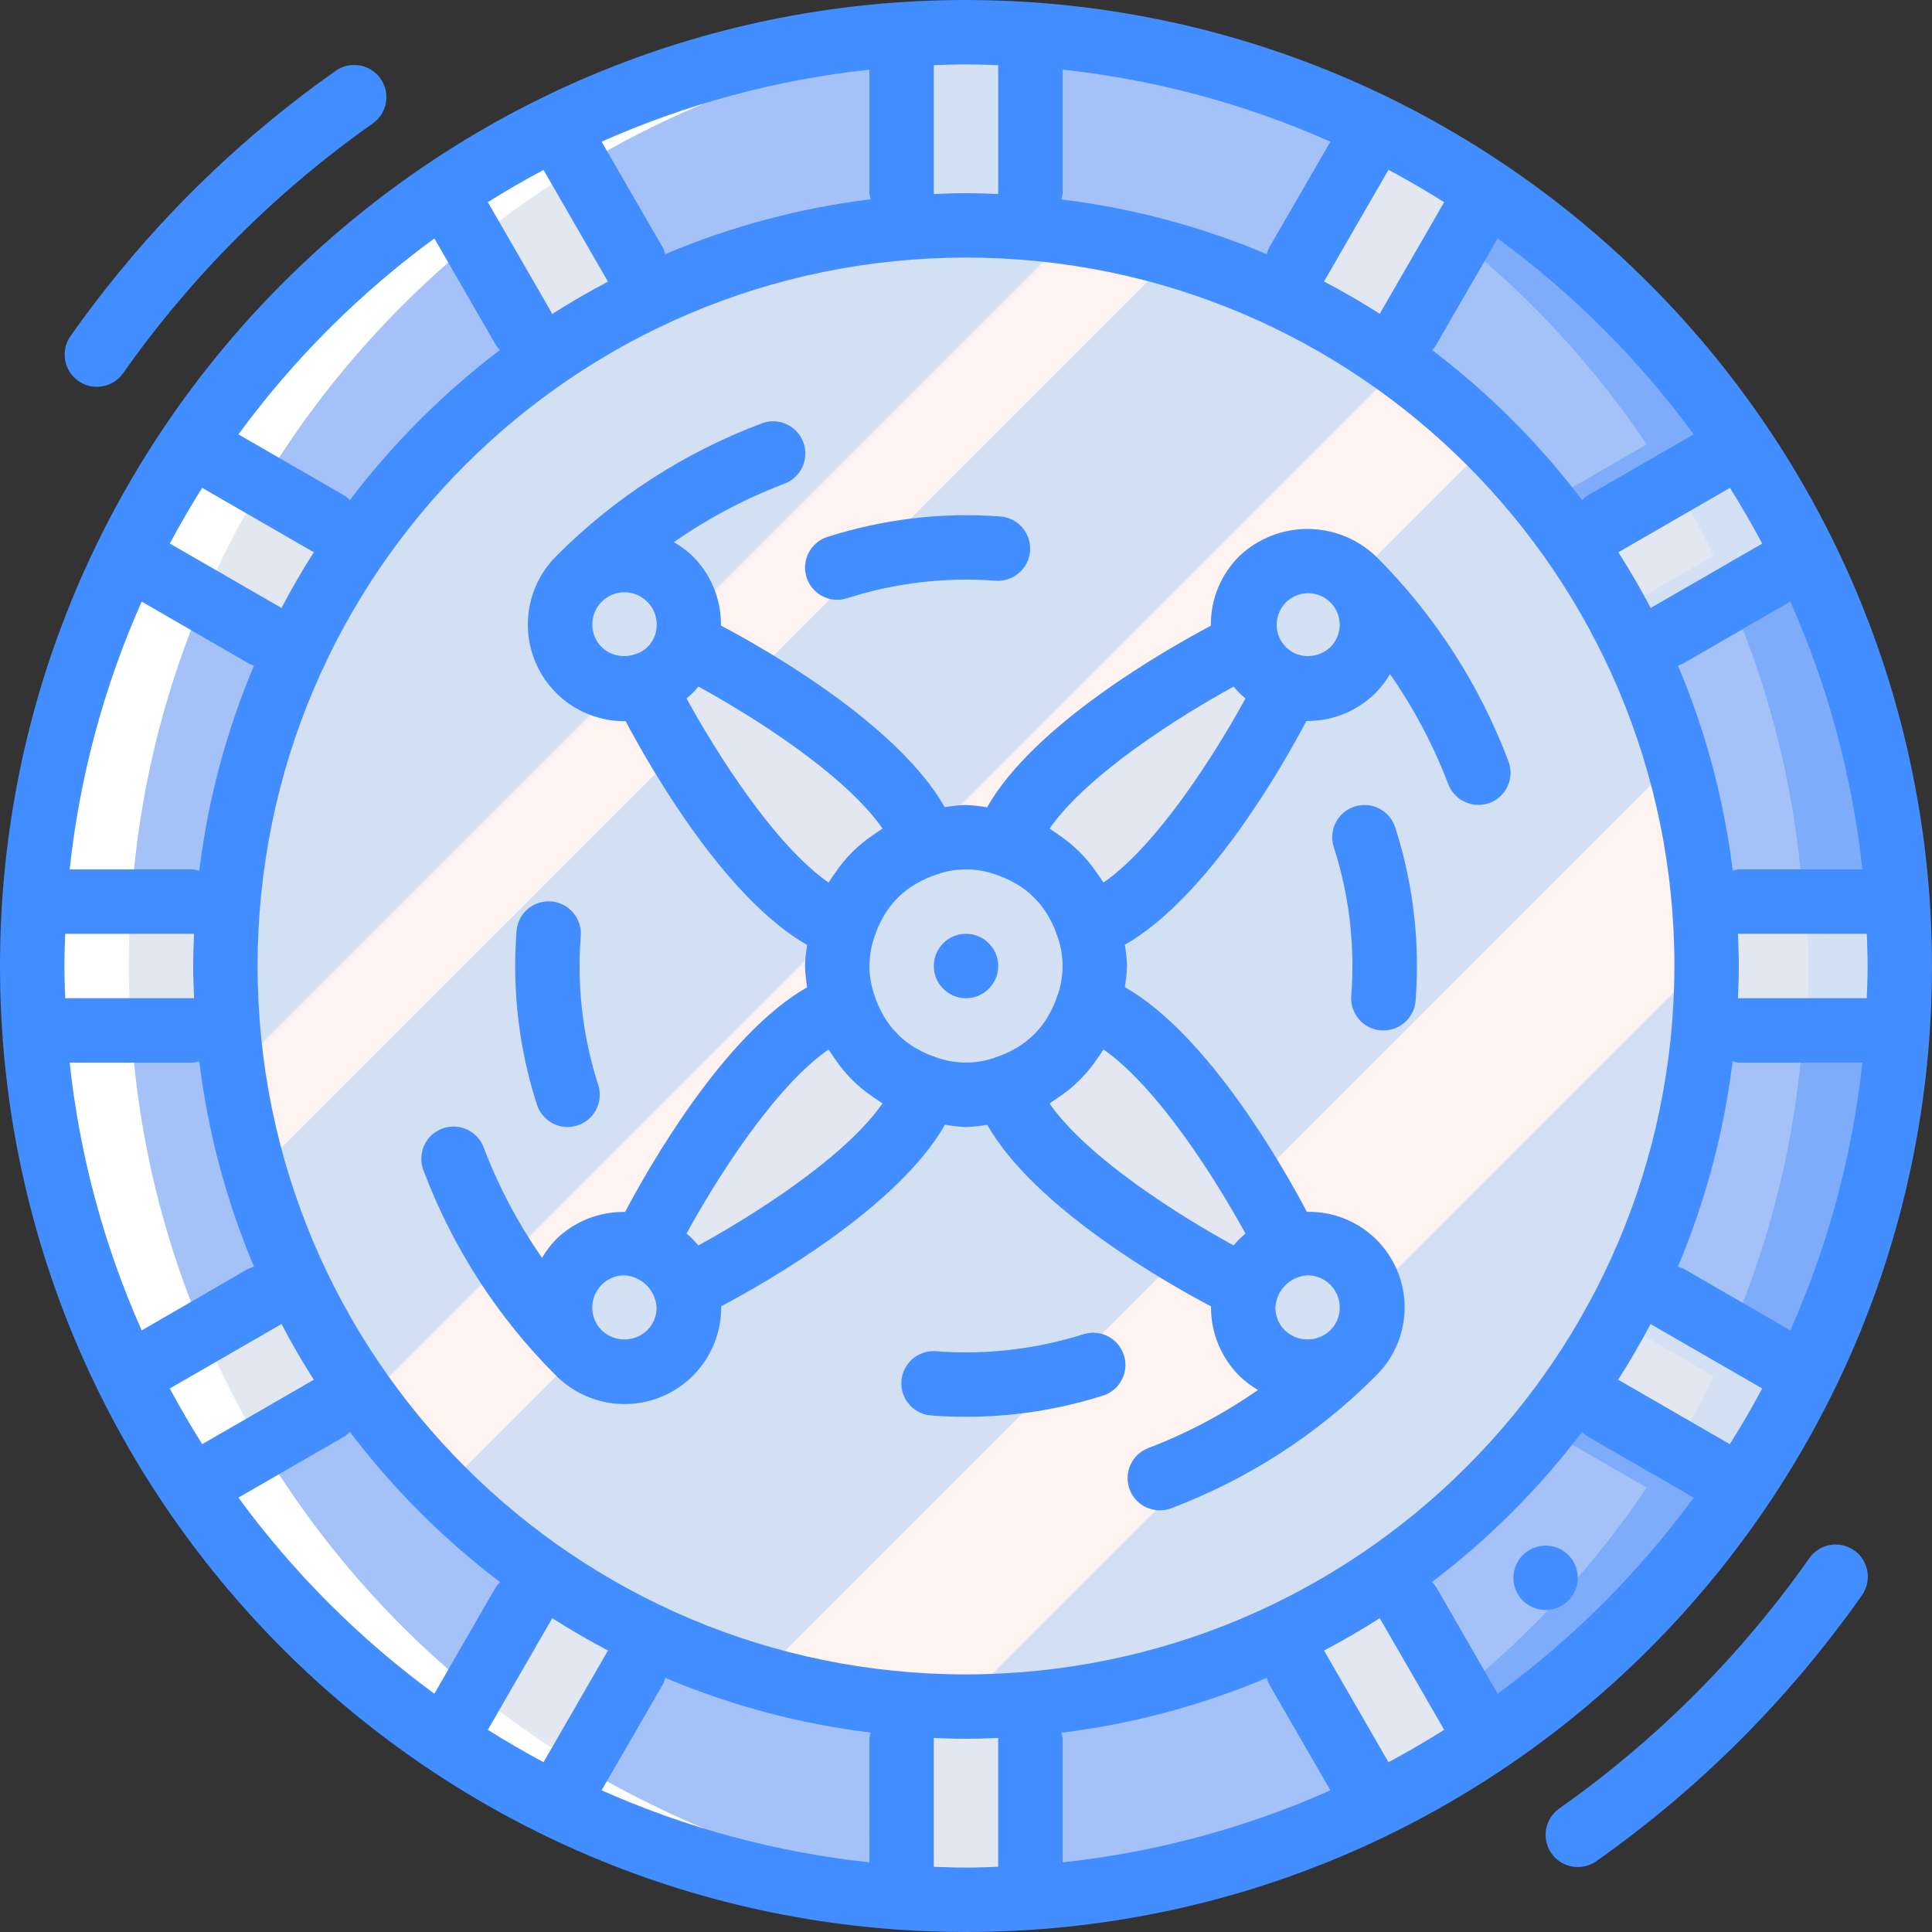 <svg height="512pt" viewBox="0 0 512 512" width="512pt" xmlns="http://www.w3.org/2000/svg" xmlns:xlink="http://www.w3.org/1999/xlink"><rect x="0" y="0" width="512" height="512" fill="#333333" stroke="none"/><linearGradient id="a" gradientUnits="userSpaceOnUse" x1="117.223" x2="394.777" y1="117.223" y2="394.777"><stop offset="0" stop-color="#d3dff2"/><stop offset=".172" stop-color="#d3dff2"/><stop offset=".2" stop-color="#d3dff2"/><stop offset=".2" stop-color="#dae2f2"/><stop offset=".201" stop-color="#ebeaf2"/><stop offset=".201" stop-color="#f6eff2"/><stop offset=".202" stop-color="#fdf2f2"/><stop offset=".205" stop-color="#fff3f2"/><stop offset=".252" stop-color="#fff3f2"/><stop offset=".26" stop-color="#fff3f2"/><stop offset=".26" stop-color="#d3dff2"/><stop offset=".397" stop-color="#d3dff2"/><stop offset=".42" stop-color="#d3dff2"/><stop offset=".42" stop-color="#dae2f2"/><stop offset=".421" stop-color="#ebeaf2"/><stop offset=".421" stop-color="#f6eff2"/><stop offset=".422" stop-color="#fdf2f2"/><stop offset=".425" stop-color="#fff3f2"/><stop offset=".489" stop-color="#fff3f2"/><stop offset=".5" stop-color="#fff3f2"/><stop offset=".5" stop-color="#f8f0f2"/><stop offset=".5" stop-color="#e7e8f2"/><stop offset=".5" stop-color="#dce3f2"/><stop offset=".5" stop-color="#d5e0f2"/><stop offset=".501" stop-color="#d3dff2"/><stop offset=".706" stop-color="#d3dff2"/><stop offset=".74" stop-color="#d3dff2"/><stop offset=".741" stop-color="#fff3f2"/><stop offset=".835" stop-color="#fff3f2"/><stop offset=".85" stop-color="#fff3f2"/><stop offset=".851" stop-color="#d3dff2"/></linearGradient><path d="m502.785 238.934c-2.055-31.852-10.348-62.992-24.406-91.648-4.953-10.25-10.656-20.117-17.066-29.523-17.84-26.461-40.613-49.234-67.074-67.074-9.445-6.348-19.309-12.047-29.523-17.066-28.656-14.059-59.797-22.352-91.648-24.406-5.633-.512-11.348-.68-17.066-.68s-11.434.168-17.066.68c-31.852 2.055-62.992 10.348-91.648 24.406-10.215 5.02-20.078 10.719-29.523 17.066-26.461 17.84-49.234 40.613-67.074 67.074-6.348 9.445-12.047 19.309-17.066 29.523-14.059 28.656-22.352 59.797-24.406 91.648-.512 5.633-.68 11.348-.68 17.066s.168 11.434.68 17.066c2.055 31.852 10.348 62.992 24.406 91.648 4.953 10.25 10.656 20.117 17.066 29.523 17.84 26.461 40.613 49.234 67.074 67.074 9.445 6.391 19.344 12.094 29.609 17.066 28.625 14.059 59.738 22.352 91.562 24.406 5.633.512 11.348.68 17.066.68s11.434-.168 17.066-.68c31.852-2.055 62.992-10.348 91.648-24.406 10.25-4.953 20.117-10.656 29.523-17.066 26.461-17.84 49.234-40.613 67.074-67.074 6.41-9.406 12.113-19.273 17.066-29.523 14.059-28.656 22.352-59.797 24.406-91.648.512-5.633.68-11.348.68-17.066s-.168-11.434-.68-17.066zm0 0" fill="#cd4f38"/><path d="m452.266 256c0 5.801-.254 11.434-.766 17.066-2.973 34.332-14.953 67.27-34.73 95.488-13.133 18.766-29.449 35.082-48.215 48.215-28.219 19.777-61.156 31.758-95.488 34.73-5.633.512-11.266.766-17.066.766s-11.434-.254-17.066-.766c-34.332-2.973-67.27-14.953-95.488-34.73-18.766-13.133-35.082-29.449-48.215-48.215-19.727-28.242-31.703-61.168-34.73-95.488-.512-5.633-.766-11.266-.766-17.066s.254-11.434.766-17.066c1.902-22.867 7.887-45.207 17.664-65.965 4.832-10.312 10.543-20.191 17.066-29.523 13.133-18.766 29.449-35.082 48.215-48.215 9.332-6.523 19.211-12.234 29.523-17.066 20.758-9.777 43.098-15.762 65.965-17.664 5.633-.512 11.266-.766 17.066-.766s11.434.254 17.066.766c34.332 2.973 67.27 14.953 95.488 34.73 18.766 13.133 35.082 29.449 48.215 48.215 19.777 28.219 31.758 61.156 34.73 95.488.512 5.633.766 11.266.766 17.066zm0 0" fill="url(#a)"/><path d="m364.715 33.621-25.684 44.543c-20.758-9.777-43.098-15.762-65.965-17.664v-51.285c31.852 2.055 62.992 10.348 91.648 24.406zm0 0" fill="#a4c2f7"/><path d="m394.238 50.688-25.684 44.543c-9.312-6.555-19.195-12.266-29.523-17.066l25.684-44.543c10.215 5.02 20.078 10.719 29.523 17.066zm0 0" fill="#e3e7f2"/><path d="m461.312 117.762-44.543 25.684c-2.391-3.414-4.867-6.742-7.512-9.984-11.66-14.633-25.367-27.508-40.703-38.23l18.176-31.57 7.508-12.973c26.461 17.84 49.234 40.613 67.074 67.074zm0 0" fill="#7facfa"/><path d="m478.379 147.285-44.543 25.684c-1.707-3.668-3.5-7.336-5.461-10.836-3.504-6.449-7.379-12.688-11.605-18.688l26.793-15.445 17.75-10.238c6.41 9.406 12.113 19.273 17.066 29.523zm0 0" fill="#d4e1f4"/><path d="m502.785 238.934h-51.285c-1.902-22.867-7.887-45.207-17.664-65.965l24.746-14.25 19.797-11.434c14.059 28.656 22.352 59.797 24.406 91.648zm0 0" fill="#7facfa"/><path d="m503.465 256c0 5.719-.168 11.434-.68 17.066h-51.285c.512-5.633.766-11.266.766-17.066s-.254-11.434-.766-17.066h51.285c.512 5.633.68 11.348.68 17.066zm0 0" fill="#d4e1f4"/><path d="m502.785 273.066c-2.055 31.852-10.348 62.992-24.406 91.648l-19.797-11.434-24.746-14.25c9.777-20.758 15.762-43.098 17.664-65.965zm0 0" fill="#7facfa"/><path d="m478.379 364.715c-4.953 10.25-10.656 20.117-17.066 29.523l-17.75-10.238-26.793-15.445c4.227-6 8.102-12.238 11.605-18.688 1.961-3.5 3.754-7.168 5.461-10.836zm0 0" fill="#d4e1f4"/><path d="m454.145 147.285-25.77 14.848c-3.504-6.449-7.379-12.688-11.605-18.688l26.793-15.445c3.891 6.223 7.426 12.66 10.582 19.285zm0 0" fill="#e3e7f2"/><path d="m479.23 256c0 5.719-.168 11.434-.68 17.066h-27.051c.512-5.633.766-11.266.766-17.066s-.254-11.434-.766-17.066h27.051c.512 5.633.68 11.348.68 17.066zm0 0" fill="#e3e7f2"/><path d="m454.145 364.715c-3.156 6.625-6.691 13.062-10.582 19.285l-26.793-15.445c4.227-6 8.102-12.238 11.605-18.688zm0 0" fill="#e3e7f2"/><path d="m461.312 394.238c-17.84 26.461-40.613 49.234-67.074 67.074l-7.508-12.973-18.176-31.57c15.336-10.723 29.043-23.598 40.703-38.23 2.645-3.242 5.121-6.57 7.512-9.984zm0 0" fill="#7facfa"/><path d="m436.395 117.762-27.137 15.699c-11.66-14.633-25.367-27.508-40.703-38.23l18.176-31.57c19.172 15.441 35.914 33.68 49.664 54.102zm0 0" fill="#a4c2f7"/><path d="m477.867 238.934h-26.367c-1.902-22.867-7.887-45.207-17.664-65.965l24.746-14.25c10.965 25.441 17.488 52.57 19.285 80.215zm0 0" fill="#a4c2f7"/><path d="m477.867 273.066c-1.797 27.645-8.32 54.773-19.285 80.215l-24.746-14.25c9.777-20.758 15.762-43.098 17.664-65.965zm0 0" fill="#a4c2f7"/><path d="m436.395 394.238c-13.75 20.422-30.492 38.66-49.664 54.102l-18.176-31.57c15.336-10.723 29.043-23.598 40.703-38.23zm0 0" fill="#a4c2f7"/><path d="m394.238 461.312c-9.406 6.41-19.273 12.113-29.523 17.066l-25.684-44.543c10.328-4.801 20.211-10.512 29.523-17.066zm0 0" fill="#e3e7f2"/><path d="m364.715 478.379c-28.656 14.059-59.797 22.352-91.648 24.406v-51.285c22.867-1.902 45.207-7.887 65.965-17.664zm0 0" fill="#a4c2f7"/><path d="m273.066 451.5v51.285c-5.633.512-11.348.68-17.066.68s-11.434-.168-17.066-.68v-51.285c5.633.512 11.266.766 17.066.766s11.434-.254 17.066-.766zm0 0" fill="#e3e7f2"/><path d="m238.934 451.5v51.285c-31.824-2.055-62.938-10.348-91.562-24.406l25.598-44.543c20.758 9.777 43.098 15.762 65.965 17.664zm0 0" fill="#a4c2f7"/><path d="m172.969 433.836-25.598 44.543c-10.266-4.973-20.164-10.676-29.609-17.066l25.684-44.543c9.312 6.555 19.195 12.266 29.523 17.066zm0 0" fill="#e3e7f2"/><path d="m143.445 416.77-25.684 44.543c-26.461-17.84-49.234-40.613-67.074-67.074l44.543-25.684c13.133 18.766 29.449 35.082 48.215 48.215zm0 0" fill="#a4c2f7"/><path d="m95.23 368.555-44.543 25.684c-6.41-9.406-12.113-19.273-17.066-29.523l44.543-25.77c4.797 10.355 10.512 20.266 17.066 29.609zm0 0" fill="#e3e7f2"/><path d="m78.164 338.945-44.543 25.77c-14.059-28.656-22.352-59.797-24.406-91.648h51.285c1.914 22.836 7.898 45.148 17.664 65.879zm0 0" fill="#a4c2f7"/><path d="m59.734 256c0 5.801.254 11.434.766 17.066h-51.285c-.512-5.633-.68-11.348-.68-17.066s.168-11.434.68-17.066h51.285c-.512 5.633-.766 11.266-.766 17.066zm0 0" fill="#e3e7f2"/><path d="m78.164 172.969c-9.777 20.758-15.762 43.098-17.664 65.965h-51.285c2.055-31.852 10.348-62.992 24.406-91.648zm0 0" fill="#a4c2f7"/><path d="m95.23 143.445c-6.523 9.332-12.234 19.211-17.066 29.523l-44.543-25.684c5.02-10.215 10.719-20.078 17.066-29.523zm0 0" fill="#e3e7f2"/><path d="m143.445 95.23c-18.766 13.133-35.082 29.449-48.215 48.215l-44.543-25.684c17.84-26.461 40.613-49.234 67.074-67.074zm0 0" fill="#a4c2f7"/><path d="m172.969 78.164c-10.312 4.832-20.191 10.543-29.523 17.066l-25.684-44.543c9.445-6.348 19.309-12.047 29.523-17.066zm0 0" fill="#e3e7f2"/><path d="m238.934 9.215v51.285c-22.867 1.902-45.207 7.887-65.965 17.664l-25.684-44.543c28.656-14.059 59.797-22.352 91.648-24.406zm0 0" fill="#a4c2f7"/><path d="m273.066 9.215v51.285c-5.633-.512-11.266-.766-17.066-.766s-11.434.254-17.066.766v-51.285c5.633-.512 11.348-.68 17.066-.68s11.434.168 17.066.68zm0 0" fill="#d4e1f4"/><path d="m290.133 256c0 18.852-15.281 34.133-34.133 34.133s-34.133-15.281-34.133-34.133 15.281-34.133 34.133-34.133 34.133 15.281 34.133 34.133zm0 0" fill="#d4e1f4"/><path d="m182.555 346.512c0 9.426-7.641 17.066-17.066 17.066s-17.066-7.641-17.066-17.066 7.641-17.066 17.066-17.066 17.066 7.641 17.066 17.066zm0 0" fill="#d4e1f4"/><path d="m171.52 328.406c-.578.578-1.051 1.141-1.551 1.707 5.855 1.496 10.426 6.082 11.902 11.945.57-.504 1.137-.973 1.707-1.555 0 0 48.273-24.129 60.34-48.262.664-1.332 1.219-2.562 1.809-3.809-10.664-3.176-18.996-11.527-22.152-22.195-1.246.59-2.477 1.145-3.809 1.812-24.105 12.082-48.246 60.355-48.246 60.355zm0 0" fill="#e3e7f2"/><path d="m363.578 346.512c0 9.426-7.641 17.066-17.066 17.066s-17.066-7.641-17.066-17.066 7.641-17.066 17.066-17.066 17.066 7.641 17.066 17.066zm0 0" fill="#d4e1f4"/><path d="m328.406 340.48c.578.578 1.141 1.051 1.707 1.551 1.484-5.875 6.07-10.461 11.945-11.945-.504-.57-.973-1.133-1.555-1.707 0 0-24.129-48.273-48.262-60.34-1.332-.664-2.562-1.219-3.809-1.809-3.164 10.68-11.516 19.031-22.195 22.195.59 1.246 1.145 2.477 1.812 3.809 12.082 24.105 60.355 48.246 60.355 48.246zm0 0" fill="#e3e7f2"/><path d="m363.578 165.488c0 9.426-7.641 17.066-17.066 17.066s-17.066-7.641-17.066-17.066 7.641-17.066 17.066-17.066 17.066 7.641 17.066 17.066zm0 0" fill="#d4e1f4"/><path d="m340.48 183.594c.578-.578 1.051-1.141 1.551-1.707-5.863-1.477-10.445-6.043-11.945-11.902-.57.504-1.133.973-1.707 1.551 0 0-48.273 24.133-60.34 48.266-.664 1.332-1.219 2.562-1.809 3.809 10.668 3.156 19.02 11.488 22.195 22.152 1.246-.59 2.477-1.145 3.809-1.812 24.105-12.082 48.246-60.355 48.246-60.355zm0 0" fill="#e3e7f2"/><path d="m182.555 165.488c0 9.426-7.641 17.066-17.066 17.066s-17.066-7.641-17.066-17.066 7.641-17.066 17.066-17.066 17.066 7.641 17.066 17.066zm0 0" fill="#d4e1f4"/><path d="m183.594 171.52c-.578-.578-1.141-1.051-1.707-1.551-1.488 5.848-6.055 10.41-11.902 11.902.504.57.973 1.137 1.551 1.707 0 0 24.133 48.273 48.266 60.34 1.332.664 2.562 1.219 3.809 1.809 3.168-10.652 11.5-18.984 22.152-22.152-.59-1.246-1.145-2.477-1.812-3.809-12.082-24.105-60.355-48.246-60.355-48.246zm0 0" fill="#e3e7f2"/><path d="m264.535 256c0 4.711-3.824 8.535-8.535 8.535s-8.535-3.824-8.535-8.535 3.824-8.535 8.535-8.535 8.535 3.824 8.535 8.535zm0 0" fill="#428dff"/><path d="m418.133 418.133c0 4.715-3.82 8.535-8.531 8.535-4.715 0-8.535-3.82-8.535-8.535 0-4.711 3.82-8.531 8.535-8.531 4.711 0 8.531 3.82 8.531 8.531zm0 0" fill="#428dff"/><path d="m33.621 364.715c4.953 10.25 10.656 20.117 17.066 29.523 17.84 26.461 40.613 49.234 67.074 67.074 9.445 6.391 19.344 12.094 29.609 17.066 28.625 14.059 59.738 22.352 91.562 24.406 5.633.512 11.348.68 17.066.68 4.266 0 8.535-.152 12.801-.418-1.426-.082-2.852-.137-4.266-.262-31.828-2.055-62.938-10.348-91.566-24.406-10.266-4.973-20.16-10.676-29.609-17.066-26.457-17.84-49.23-40.613-67.07-67.074-6.41-9.406-12.113-19.273-17.066-29.523-14.062-28.656-22.352-59.797-24.406-91.648-.512-5.633-.684-11.348-.684-17.066s.172-11.434.684-17.066c2.055-31.852 10.344-62.992 24.406-91.648 5.016-10.215 10.719-20.078 17.066-29.523 17.84-26.461 40.613-49.234 67.07-67.074 9.445-6.348 19.312-12.047 29.527-17.066 28.656-14.059 59.793-22.352 91.648-24.406 1.414-.125 2.84-.18 4.266-.262-4.266-.266-8.535-.418-12.801-.418-5.719 0-11.434.168-17.066.68-31.852 2.055-62.992 10.348-91.648 24.406-10.215 5.02-20.078 10.719-29.523 17.066-26.461 17.84-49.234 40.613-67.074 67.074-6.348 9.445-12.047 19.309-17.066 29.523-14.059 28.656-22.352 59.797-24.406 91.648-.512 5.633-.68 11.348-.68 17.066s.168 11.434.68 17.066c2.055 31.852 10.348 62.992 24.406 91.648zm0 0" fill="#fff"/><g fill="#428dff"><path d="m256 0c-141.387 0-256 114.613-256 256s114.613 256 256 256 256-114.613 256-256c-.16-141.32-114.68-255.84-256-256zm192.852 115.113-28.293 16.301c-.465.332-.895.707-1.281 1.125-11.375-15-24.746-28.379-39.742-39.766.391-.41.738-.859 1.043-1.34l16.309-28.246c19.879 14.547 37.406 32.059 51.965 51.926zm18.188 28.93-29.371 16.945c-.078.055-.121.129-.199.172-2.66-5.074-5.531-10.02-8.609-14.84.094-.051.188-.059.273-.109l29.328-16.93c2.98 4.812 5.855 9.727 8.535 14.762zm26.504 86.355h-32.742c-.547.059-1.086.164-1.613.324-2.293-18.695-7.176-36.984-14.508-54.34.508-.156 1-.359 1.469-.605l28.305-16.348c10.016 22.52 16.453 46.465 19.09 70.969zm-19.09 122.172-28.297-16.355c-.484-.219-.992-.387-1.512-.504 7.34-17.387 12.223-35.711 14.508-54.445.539.168 1.09.277 1.648.336h32.742c-2.637 24.504-9.074 48.449-19.09 70.969zm-16.035 30.148-29.328-16.93c-.086-.051-.188-.043-.281-.094 3.07-4.816 5.945-9.77 8.617-14.855.078.043.121.117.199.172l29.371 16.945c-2.68 5.035-5.555 9.949-8.578 14.762zm-92.629 46.371 16.93 29.328c-4.812 3.023-9.727 5.898-14.762 8.578l-16.945-29.371c-.055-.078-.129-.121-.172-.199 5.078-2.66 10.031-5.535 14.855-8.617.051.094.043.195.094.281zm-30.07 15.555c.117.52.285 1.027.504 1.512l16.348 28.297c-22.52 10.016-46.465 16.453-70.969 19.09v-32.742c-.059-.547-.164-1.086-.324-1.613 18.734-2.297 37.055-7.191 54.441-14.543zm-79.719-.91c-103.684 0-187.734-84.051-187.734-187.734s84.051-187.734 187.734-187.734 187.734 84.051 187.734 187.734c-.117 103.633-84.102 187.617-187.734 187.734zm-25.602 49.809c-24.504-2.637-48.449-9.074-70.969-19.09l16.355-28.297c.219-.484.387-.992.504-1.512 17.387 7.34 35.711 12.223 54.445 14.508-.168.539-.277 1.09-.336 1.648zm-101.117-35.125 16.93-29.328c.051-.086 0-.188.094-.281 4.824 3.07 9.777 5.945 14.855 8.617 0 .078-.117.121-.172.199l-16.945 29.371c-5.035-2.68-9.949-5.555-14.762-8.578zm-84.277-90.461 29.371-16.945c.078-.055.121-.129.199-.172 2.66 5.086 5.535 10.039 8.617 14.855-.094.051-.195.043-.281.094l-29.328 16.93c-3.023-4.812-5.898-9.727-8.578-14.762zm-26.547-86.355h32.742c.547-.059 1.086-.164 1.613-.324 2.289 18.73 7.172 37.055 14.508 54.441-.52.117-1.027.285-1.512.504l-28.262 16.348c-10.016-22.52-16.453-46.465-19.09-70.969zm19.09-122.172 28.297 16.355c.469.246.961.449 1.469.605-7.332 17.355-12.215 35.645-14.508 54.344-.523-.164-1.059-.277-1.605-.336h-32.742c2.637-24.504 9.074-48.449 19.09-70.969zm16.035-30.148 29.328 16.93c.086.051.18.059.273.109-3.074 4.812-5.941 9.762-8.609 14.84-.078 0-.121-.117-.199-.172l-29.371-16.945c2.68-5.035 5.555-9.949 8.578-14.762zm-2.383 118.184h.223c-.121 2.852-.223 5.703-.223 8.535s.102 5.727.223 8.535c-.078 0-.145 0-.223 0h-33.918c-.094-2.844-.215-5.676-.215-8.535s.121-5.691.215-8.535zm95.012-164.555-16.93-29.328c4.812-3.023 9.727-5.898 14.762-8.535l16.945 29.371c0 .078.113.129.164.207-5.086 2.66-10.035 5.531-14.848 8.609-.051-.137-.043-.238-.094-.324zm30.07-15.555c-.117-.52-.285-1.027-.504-1.512l-16.348-28.297c22.52-10.016 46.465-16.453 70.969-19.09v32.742c.059.547.164 1.086.324 1.613-18.734 2.297-37.055 7.191-54.441 14.543zm105.32-48.898c24.504 2.637 48.449 9.074 70.969 19.09l-16.355 28.297c-.219.484-.387.992-.504 1.512-17.387-7.34-35.711-12.223-54.445-14.508.168-.539.277-1.09.336-1.648zm101.117 35.125-16.93 29.328c-.051.086-.043.188-.094.281-4.812-3.07-9.762-5.941-14.848-8.609.051-.078.121-.129.164-.207l16.945-29.371c5.035 2.68 9.949 5.555 14.762 8.578zm78.082 210.953c-.078 0-.145 0-.223 0 .121-2.852.223-5.703.223-8.535s-.102-5.727-.223-8.535h.223 33.918c.094 2.844.215 5.676.215 8.535s-.121 5.691-.215 8.535zm-196.266-247.254v33.918.223c-2.809-.121-5.66-.223-8.535-.223s-5.727.102-8.535.223c0-.078 0-.145 0-.223v-33.918c2.844-.094 5.676-.215 8.535-.215s5.691.121 8.535.215zm-149.422 45.906 16.301 28.254c.305.48.652.93 1.039 1.34-14.992 11.387-28.363 24.766-39.738 39.766-.387-.414-.816-.793-1.281-1.125l-28.246-16.309c14.551-19.863 32.062-37.375 51.926-51.926zm-51.926 333.699 28.254-16.301c.465-.332.895-.707 1.281-1.125 11.395 15.031 24.797 28.434 39.824 39.832-.418.383-.797.809-1.125 1.273l-16.309 28.285c-19.867-14.559-37.379-32.086-51.926-51.965zm184.277 97.832v-33.918c0-.078 0-.145 0-.223 2.852.121 5.703.223 8.535.223s5.727-.102 8.535-.223v.223 33.918c-2.844.094-5.676.215-8.535.215s-5.691-.121-8.535-.215zm149.422-45.867-16.301-28.293c-.332-.465-.711-.891-1.133-1.273 15.035-11.395 28.438-24.797 39.832-39.832.387.414.816.793 1.281 1.125l28.285 16.309c-14.555 19.883-32.082 37.41-51.965 51.965zm0 0"/><path d="m479.43 413.012c-18.102 25.727-40.5 48.141-66.211 66.262-3.852 2.715-4.777 8.039-2.062 11.891 2.715 3.855 8.039 4.777 11.891 2.062 27.312-19.242 51.102-43.051 70.324-70.375 1.805-2.488 2.129-5.758.852-8.551-1.277-2.797-3.961-4.691-7.023-4.957s-6.031 1.137-7.77 3.668zm0 0"/><path d="m88.953 18.773c-27.312 19.242-51.102 43.051-70.324 70.375-2.645 3.848-1.703 9.109 2.113 11.805 3.816 2.691 9.09 1.816 11.828-1.965 18.102-25.727 40.5-48.141 66.211-66.262 3.852-2.715 4.777-8.039 2.062-11.891-2.715-3.855-8.039-4.777-11.891-2.062zm0 0"/><path d="m394.785 212.789c2.121-.801 3.836-2.406 4.77-4.473.93-2.062 1.008-4.41.207-6.527-7.668-20.359-19.594-38.844-34.988-54.215h-.051l-.117-.152c-10.145-9.652-26.074-9.652-36.219 0-4.812 4.797-7.516 11.32-7.5 18.117v.289c-11.945 6.34-46.82 26.172-59.305 48.121-1.848-.328-3.711-.535-5.582-.617-1.887.066-3.77.258-5.633.574-12.492-21.949-47.324-41.816-59.305-48.121 0-.102 0-.195 0-.289.016-6.797-2.688-13.316-7.504-18.109-1.496-1.445-3.172-2.688-4.988-3.703 9.066-6.328 18.875-11.523 29.207-15.469 2.898-1.043 5.008-3.57 5.523-6.605s-.648-6.113-3.039-8.055c-2.391-1.938-5.645-2.438-8.508-1.309-20.359 7.668-38.84 19.598-54.211 34.988v.059l-.148.113c-7.332 7.32-9.527 18.34-5.562 27.91 3.965 9.574 13.309 15.812 23.672 15.805h.289c6.34 11.945 26.172 46.824 48.121 59.305-.316 1.844-.512 3.707-.582 5.574.066 1.887.258 3.77.574 5.633-22.086 12.57-42.035 47.785-48.25 59.543-6.809-.121-13.387 2.48-18.27 7.23-1.441 1.484-2.699 3.141-3.746 4.93-6.309-9.051-11.492-18.84-15.426-29.148-1.043-2.898-3.57-5.008-6.605-5.523-3.035-.512-6.113.648-8.055 3.039-1.938 2.395-2.438 5.645-1.309 8.508 7.668 20.359 19.598 38.844 34.988 54.215h.051l.121.152c7.32 7.332 18.34 9.527 27.91 5.562 9.574-3.965 15.812-13.309 15.805-23.672 0-.094 0-.188 0-.289 11.945-6.34 46.824-26.172 59.305-48.117 1.844.324 3.707.527 5.574.605 1.887-.066 3.77-.258 5.633-.574 12.492 21.949 47.324 41.816 59.305 48.121v.289c-.016 6.797 2.688 13.316 7.504 18.109 1.484 1.441 3.141 2.699 4.93 3.746-9.051 6.309-18.84 11.492-29.148 15.426-4.336 1.715-6.496 6.59-4.852 10.953 1.645 4.359 6.488 6.594 10.875 5.016 20.359-7.668 38.84-19.598 54.211-34.988v-.051l.156-.121c7.434-7.27 9.672-18.348 5.641-27.934-4.031-9.586-13.516-15.738-23.91-15.508-6.215-11.77-26.172-46.984-48.25-59.547.316-1.852.508-3.727.574-5.605-.066-1.887-.258-3.77-.574-5.633 21.949-12.492 41.816-47.324 48.121-59.305h.289c6.797.016 13.316-2.688 18.109-7.504 1.441-1.484 2.699-3.141 3.746-4.93 6.309 9.051 11.492 18.84 15.426 29.148 1.254 3.32 4.43 5.52 7.98 5.523 1.027.008 2.051-.164 3.02-.512zm-237.824-47.293c0-4.715 3.82-8.535 8.535-8.535 2.262 0 4.434.902 6.031 2.5 1.609 1.594 2.512 3.762 2.5 6.027.102 3.719-2.371 7.02-5.973 7.969-3 .969-6.289.227-8.582-1.938-1.602-1.598-2.504-3.762-2.512-6.023zm62.617 68.387c-14.504-10.086-30.012-34.844-37.629-48.793.578-.473 1.117-.977 1.645-1.496.531-.52 1.023-1.066 1.496-1.645 13.941 7.617 38.688 23.09 48.793 37.629-.281.172-.539.387-.855.566-.566.375-1.137.766-1.707 1.176-3.945 2.652-7.34 6.047-9.992 9.992-.41.582-.852 1.152-1.195 1.75-.168.281-.383.539-.555.82zm-48.059 118.656c-3.371 3.234-8.695 3.234-12.066 0-3.332-3.332-3.332-8.734 0-12.066 1.59-1.609 3.762-2.512 6.023-2.5 4.594.277 8.254 3.941 8.535 8.531.012 2.266-.887 4.438-2.492 6.035zm62.355-60.117c-10.09 14.504-34.844 30.012-48.797 37.629-.469-.578-.973-1.117-1.492-1.645-.52-.531-1.066-1.023-1.648-1.496 7.621-13.941 23.094-38.688 37.633-48.793.172.281.387.539.562.855.379.566.77 1.137 1.18 1.707 2.648 3.945 6.043 7.34 9.992 9.992.582.41 1.152.809 1.758 1.195.281.168.539.383.82.555zm14.504-12.102-.086-.051c-1.902-.609-3.73-1.422-5.461-2.426-.117-.066-.246-.117-.355-.188-1.602-.957-3.078-2.102-4.406-3.41-.137-.129-.254-.266-.391-.402-1.281-1.312-2.402-2.766-3.348-4.336-.074-.117-.133-.246-.203-.367-1-1.723-1.809-3.551-2.414-5.453l-.059-.137c-.805-2.438-1.227-4.984-1.258-7.551.039-2.586.473-5.148 1.281-7.602l.051-.086c.605-1.902 1.418-3.734 2.414-5.461.078-.121.129-.25.199-.359.957-1.598 2.102-3.078 3.41-4.402.129-.137.266-.258.402-.395 1.312-1.277 2.766-2.402 4.336-3.344.117-.078.246-.137.367-.207 1.723-1 3.551-1.809 5.453-2.414l.137-.066c4.91-1.695 10.246-1.695 15.152 0l.086.051c1.902.605 3.734 1.418 5.461 2.422.121.07.25.121.359.188 1.598.961 3.078 2.105 4.402 3.414.137.129.258.266.395.402 1.277 1.309 2.402 2.766 3.344 4.336.078.117.137.246.207.363 1 1.727 1.809 3.555 2.414 5.453l.066.137c1.695 4.91 1.695 10.246 0 15.156l-.051.086c-.602 1.902-1.414 3.734-2.422 5.461-.07.121-.121.246-.188.359-.961 1.598-2.105 3.074-3.414 4.402-.129.137-.266.258-.402.391-1.309 1.281-2.766 2.402-4.336 3.348-.117.074-.246.137-.363.203-1.727 1-3.555 1.812-5.453 2.414l-.137.07c-4.91 1.695-10.246 1.695-15.156 0zm106.668 66.184c.012 2.266-.891 4.441-2.5 6.035-3.375 3.227-8.691 3.227-12.066 0-1.609-1.598-2.508-3.77-2.5-6.035.281-4.59 3.941-8.254 8.531-8.531 4.715 0 8.535 3.82 8.535 8.531zm-62.617-68.387c14.504 10.086 30.012 34.844 37.633 48.793-.582.473-1.121.977-1.648 1.496-.527.52-1.023 1.066-1.492 1.645-13.945-7.617-38.691-23.09-48.797-37.629.285-.172.539-.387.855-.566.57-.375 1.137-.766 1.707-1.176 3.945-2.652 7.34-6.047 9.992-9.992.41-.582.809-1.152 1.195-1.707.16-.324.375-.582.547-.863zm37.633-93.012c-7.621 13.941-23.094 38.691-37.633 48.793-.172-.281-.387-.539-.562-.852-.379-.57-.77-1.141-1.18-1.707-2.648-3.949-6.043-7.344-9.992-9.992-.582-.41-1.152-.855-1.707-1.195-.281-.172-.535-.387-.852-.555 10.086-14.508 34.84-30.012 48.793-37.633.469.582.973 1.117 1.492 1.648.52.527 1.051 1.004 1.629 1.477zm22.477-13.586c-2.297 2.164-5.586 2.906-8.586 1.938-3.527-1.219-5.82-4.633-5.613-8.359.207-3.727 2.863-6.863 6.504-7.688 3.641-.82 7.387.875 9.172 4.152 1.789 3.277 1.184 7.34-1.477 9.957zm0 0"/><path d="m150.418 298.668c2.727-.004 5.293-1.309 6.898-3.516 1.605-2.207 2.055-5.051 1.215-7.648-3.281-10.176-4.945-20.809-4.93-31.504 0-2.664.102-5.273.297-7.875.262-3.055-1.137-6.012-3.66-7.754-2.523-1.738-5.785-1.988-8.547-.66-2.762 1.332-4.598 4.043-4.809 7.098-.23 3.031-.348 6.102-.348 9.191-.012 12.48 1.934 24.883 5.766 36.762 1.141 3.52 4.418 5.902 8.117 5.906zm0 0"/><path d="m287.504 353.469c-12.707 4.062-26.078 5.637-39.379 4.633-3.055-.262-6.012 1.137-7.754 3.66-1.738 2.523-1.988 5.785-.66 8.547 1.332 2.762 4.043 4.598 7.098 4.809 3.031.23 6.102.348 9.191.348 12.48.012 24.883-1.934 36.762-5.766 4.242-1.621 6.473-6.285 5.07-10.605-1.398-4.32-5.941-6.785-10.328-5.609zm0 0"/><path d="m358.953 213.75c-4.48 1.453-6.934 6.262-5.484 10.746 3.281 10.176 4.945 20.809 4.93 31.504 0 2.664-.102 5.273-.297 7.875-.18 2.262.543 4.5 2.016 6.227 1.477 1.723 3.574 2.789 5.836 2.965h.664c4.469.012 8.191-3.422 8.535-7.875.23-3.031.348-6.102.348-9.191.012-12.48-1.938-24.883-5.77-36.762-.695-2.16-2.227-3.953-4.246-4.98-2.023-1.031-4.371-1.215-6.531-.508zm0 0"/><path d="m221.867 158.949c.891 0 1.777-.141 2.629-.418 12.703-4.07 26.078-5.645 39.379-4.633 4.676.324 8.738-3.184 9.098-7.855.363-4.672-3.113-8.762-7.781-9.16-15.523-1.18-31.129.66-45.953 5.418-3.988 1.297-6.445 5.305-5.789 9.445.652 4.145 4.223 7.199 8.418 7.203zm0 0"/></g></svg>